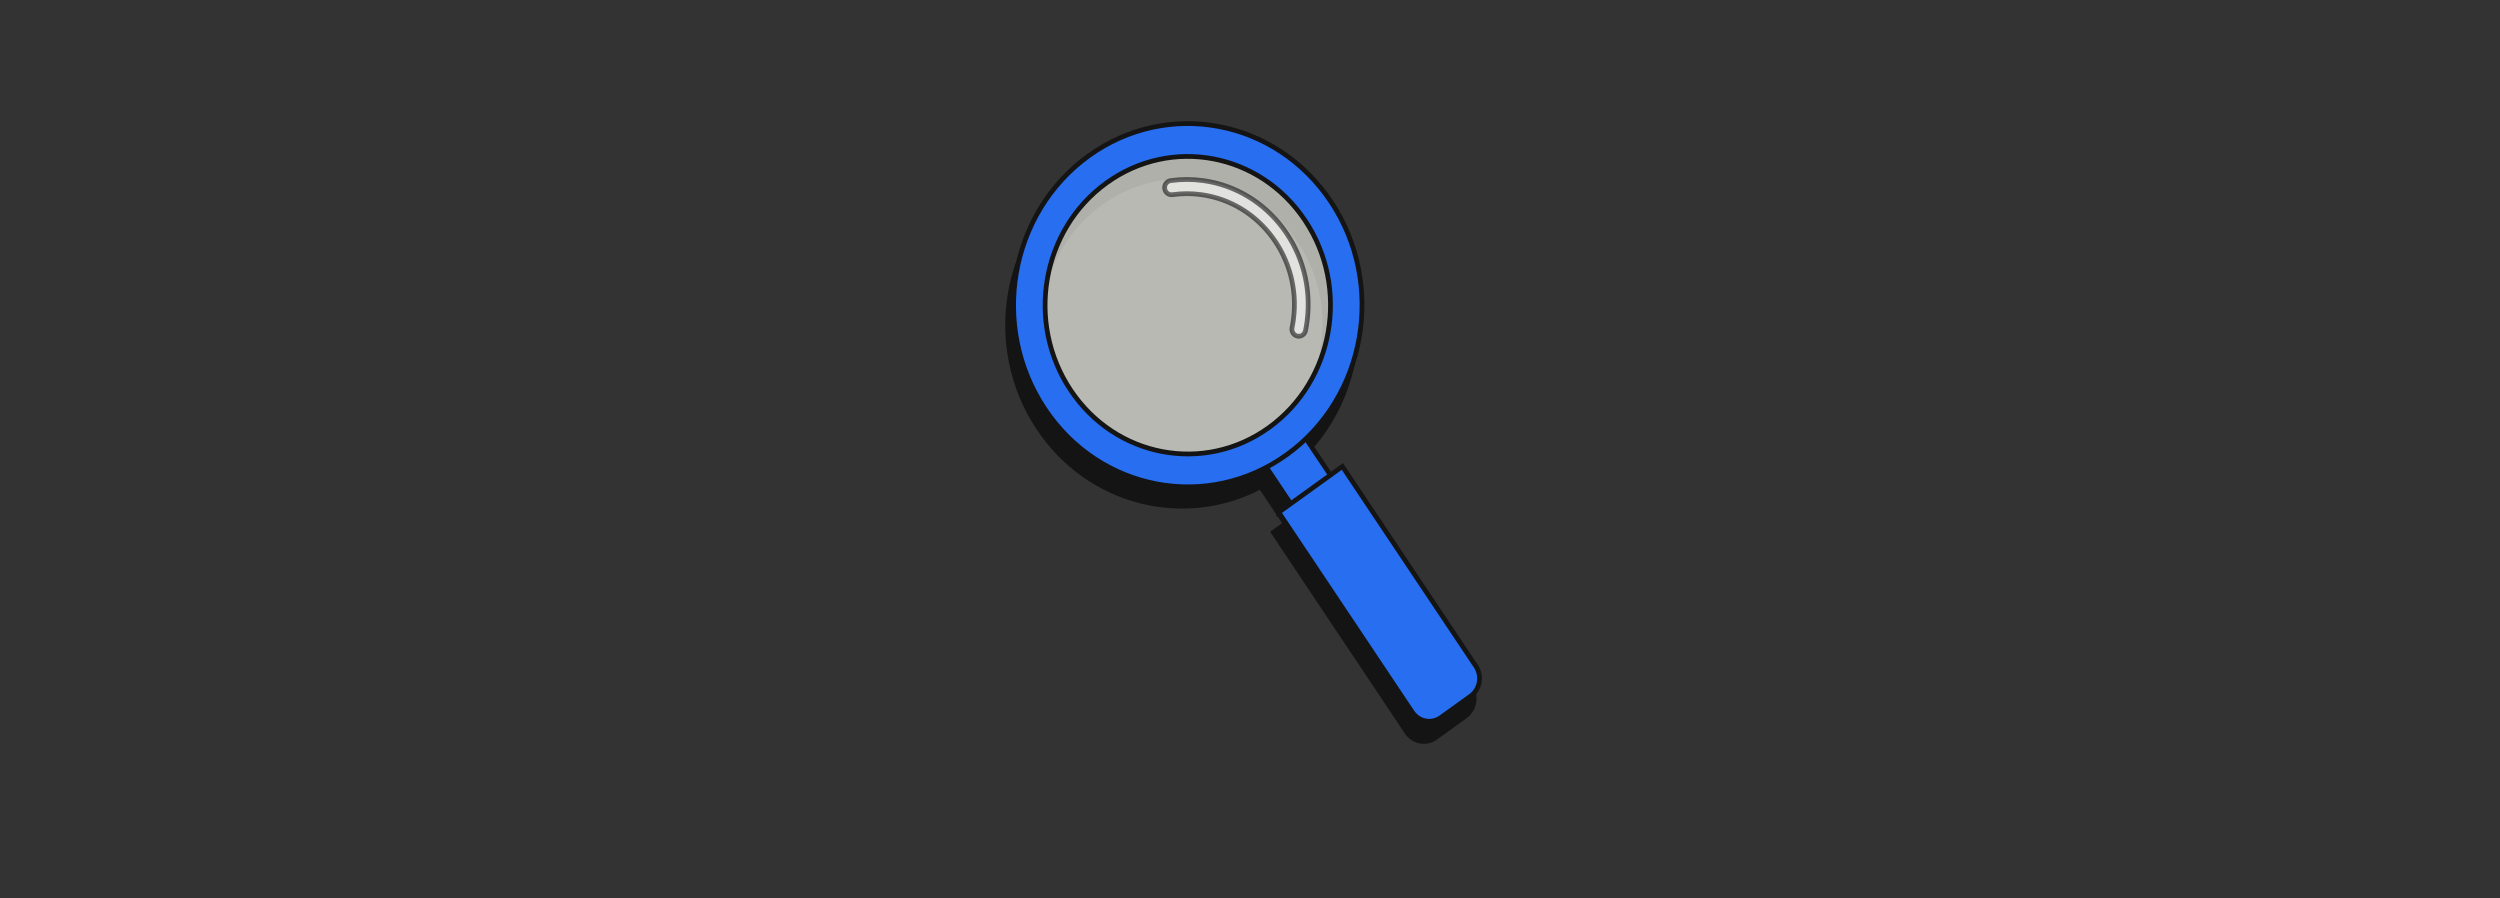 <svg width="526" height="189" viewBox="0 0 526 189" fill="none" xmlns="http://www.w3.org/2000/svg">
<rect x="0" y="0" width="526" height="189" fill="#333333" stroke="none"/>
<g style="mix-blend-mode:multiply">
<path d="M309.391 144.402L281.306 102.348L278.785 104.166L273.595 96.394C286.863 83.701 289.433 62.471 278.86 46.648C267.305 29.343 244.434 25.046 227.777 37.051C211.131 49.057 206.995 72.819 218.551 90.112C229.123 105.945 249.156 110.878 265.245 102.411L270.435 110.184L267.914 112.001L295.999 154.055C297.37 156.107 300.081 156.616 302.056 155.193L308.297 150.695C310.271 149.271 310.761 146.454 309.392 144.402H309.391ZM224.006 86.189C214.54 72.014 217.921 52.552 231.564 42.718C245.208 32.883 263.938 36.407 273.404 50.581C282.872 64.746 279.48 84.206 265.837 94.04C252.193 103.874 233.472 100.353 224.005 86.188L224.006 86.189Z" fill="#141414"/>
<path d="M309.391 144.402L281.306 102.348L278.785 104.166L273.595 96.394C286.863 83.701 289.433 62.471 278.86 46.648C267.305 29.343 244.434 25.046 227.777 37.051C211.131 49.057 206.995 72.819 218.551 90.112C229.123 105.945 249.156 110.878 265.245 102.411L270.435 110.184L267.914 112.001L295.999 154.055C297.37 156.107 300.081 156.616 302.056 155.193L308.297 150.695C310.271 149.271 310.761 146.454 309.392 144.402H309.391ZM224.006 86.189C214.54 72.014 217.921 52.552 231.564 42.718C245.208 32.883 263.938 36.407 273.404 50.581C282.872 64.746 279.48 84.206 265.837 94.04C252.193 103.874 233.472 100.353 224.005 86.188L224.006 86.189Z" stroke="#141414"/>
</g>
<path opacity="0.7" d="M249.758 97.859C267.656 97.859 282.166 82.797 282.166 64.216C282.166 45.636 267.656 30.573 249.758 30.573C231.859 30.573 217.35 45.636 217.35 64.216C217.35 82.797 231.859 97.859 249.758 97.859Z" fill="#F3F3EB" stroke="#141414"/>
<path d="M273.301 90.064L264.951 96.076L272.69 107.657L281.039 101.644L273.301 90.064Z" fill="#276EF1" stroke="#141414"/>
<path d="M229.014 32.82C212.39 44.852 208.26 68.664 219.8 85.996C231.339 103.338 254.17 107.643 270.804 95.612C287.438 83.582 291.568 59.77 280.028 42.437C268.488 25.095 245.649 20.789 229.015 32.819L229.014 32.82ZM274.579 46.38C284.033 60.575 280.647 80.077 267.022 89.932C253.396 99.788 234.701 96.259 225.246 82.064C215.793 67.859 219.17 48.355 232.795 38.499C246.421 28.644 265.126 32.175 274.579 46.38V46.38Z" fill="#276EF1" stroke="#141414"/>
<path d="M269.045 107.791L282.437 98.146L310.519 140.169C311.888 142.218 311.397 145.034 309.424 146.455L303.183 150.95C301.21 152.371 298.496 151.861 297.127 149.813L269.045 107.79L269.045 107.791Z" fill="#276EF1" stroke="#141414"/>
<path opacity="0.6" d="M273.16 70.745C273.094 70.74 273.027 70.731 272.961 70.715C272.179 70.544 271.679 69.75 271.845 68.943C271.968 68.351 272.07 67.749 272.148 67.138C273.792 54.399 265.091 42.654 252.751 40.956C250.73 40.675 248.684 40.679 246.682 40.964C245.891 41.072 245.16 40.504 245.051 39.687C244.942 38.869 245.495 38.116 246.287 38.002C248.547 37.684 250.849 37.675 253.134 37.993C267.056 39.909 276.873 53.161 275.017 67.534C274.929 68.221 274.815 68.897 274.678 69.564C274.525 70.304 273.869 70.798 273.159 70.745H273.16Z" fill="#FEFDFB" stroke="#141414"/>
</svg>
